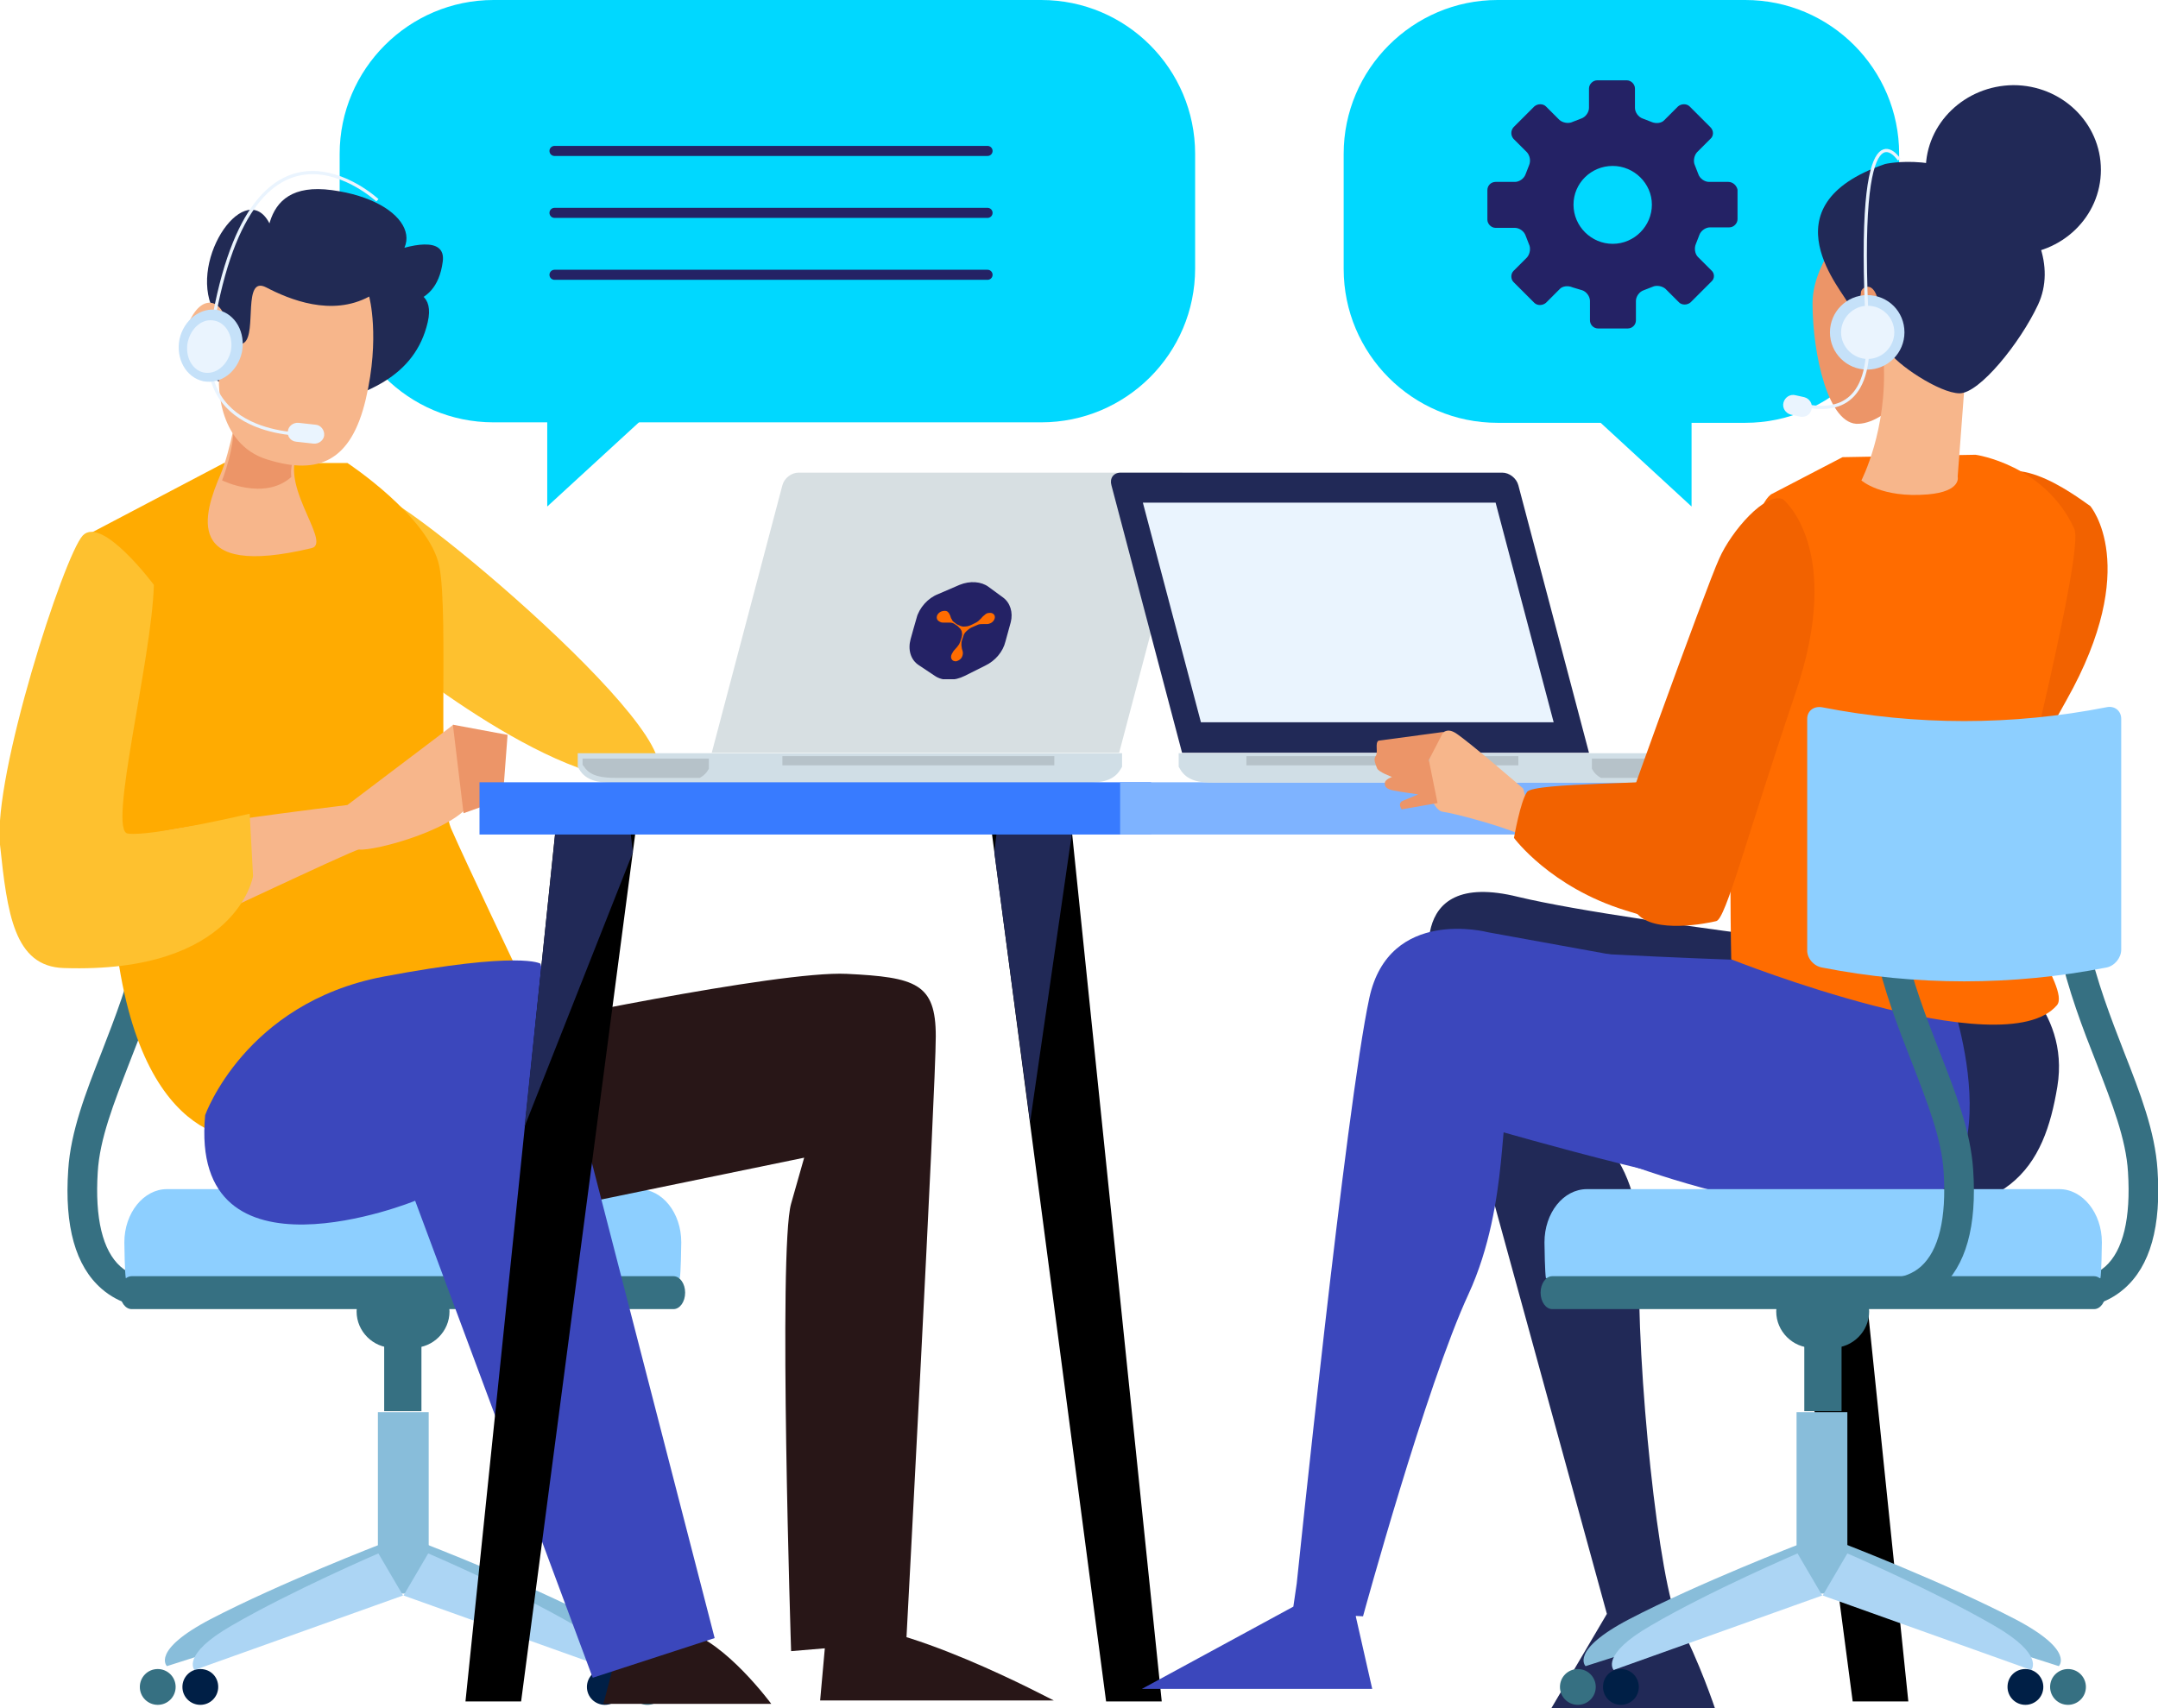 <?xml version="1.0" encoding="utf-8"?>
<!-- Generator: Adobe Illustrator 26.2.1, SVG Export Plug-In . SVG Version: 6.00 Build 0)  -->
<svg version="1.1" id="Ebene_1" xmlns="http://www.w3.org/2000/svg" xmlns:xlink="http://www.w3.org/1999/xlink" x="0px" y="0px"
	 width="446px" height="353.1px" viewBox="0 0 446 353.1" style="enable-background:new 0 0 446 353.1;" xml:space="preserve">
<style type="text/css">
	.st0{fill:#00D8FF;}
	.st1{fill:#FEC12F;}
	.st2{fill:#367082;}
	.st3{fill:#88BDDA;}
	.st4{fill:#ACD5F4;}
	.st5{fill:#001F46;}
	.st6{fill:#8DCFFF;}
	.st7{fill:#7DC2F5;}
	.st8{fill:#FFAB01;}
	.st9{fill:#F7B68B;}
	.st10{fill:#EC9568;}
	.st11{fill:#281617;}
	.st12{fill:#3B47BC;}
	.st13{fill:#D0DEE6;}
	.st14{fill:#B6C2C9;}
	.st15{fill:#D7DFE2;}
	.st16{fill:#212957;}
	.st17{fill:#387BFF;}
	.st18{fill:#7EB3FF;}
	.st19{fill:#242265;}
	.st20{fill:#EAF4FE;}
	.st21{fill:#F26200;}
	.st22{fill:#FF6C00;}
	.st23{fill:#C5E1F9;}
	.st24{fill:none;stroke:#EAF4FE;stroke-width:0.664;stroke-miterlimit:10;}
	.st25{fill:#212A54;}
	.st26{fill:none;stroke:#242265;stroke-width:2.08;stroke-linecap:round;stroke-miterlimit:10;}
	.st27{clip-path:url(#SVGID_00000101824432095334880110000017959134489137474999_);}
	.st28{clip-path:url(#SVGID_00000081633250778905048400000018024821578941362309_);}
</style>
<g>
	<path class="st0" d="M102,0h113.2C232.8,0,247,14.3,247,31.8v23.7c0,17.6-14.3,31.8-31.8,31.8H102c-17.6,0-31.8-14.3-31.8-31.8
		V31.8C70.2,14.3,84.5,0,102,0L102,0z"/>
	<polygon class="st0" points="113.1,104.7 113.1,72.1 148.6,72.1 	"/>
</g>
<g>
	<path class="st0" d="M309.5,0h51.2c17.6,0,31.8,14.3,31.8,31.8v23.8c0,17.6-14.3,31.8-31.8,31.8h-51.2c-17.6,0-31.8-14.3-31.8-31.8
		V31.8C277.7,14.3,292,0,309.5,0L309.5,0z"/>
	<polygon class="st0" points="349.6,104.7 349.6,72.1 314.2,72.1 	"/>
</g>
<path class="st1" d="M76.2,131.4c0,0,35.5,30.3,56.1,29.9c20.6-0.4-47.5-58.3-54.4-59.1C71.1,101.4,76.2,131.4,76.2,131.4
	L76.2,131.4z"/>
<g>
	<g>
		<path class="st2" d="M31.7,270.3c-2.7,0-6.9-0.6-10.7-3.9c-5.4-4.7-7.7-12.9-6.9-24.6c0.5-7.9,3.6-15.9,6.9-24.3
			c5.5-14.2,11.8-30.3,8.5-51.6l6.1-0.9c3.5,22.9-3.3,40.6-8.9,54.8c-3.2,8.3-6.1,15.6-6.5,22.5c-0.6,9.5,1,16.2,4.7,19.5
			c3.5,3.1,8,2.3,8.1,2.3l1.2,6C34.3,270,33.2,270.3,31.7,270.3L31.7,270.3z"/>
		<g>
			<g>
				<path class="st3" d="M78.9,319.1l6,9.2l-50.4,16.1c0,0-3.4-3.2,9-9.7C57.9,327.2,78.9,319.1,78.9,319.1z"/>
				<path class="st3" d="M87.8,319.1l-6,9.2l50.4,16.1c0,0,3.4-3.2-9-9.7C108.8,327.2,87.8,319.1,87.8,319.1z"/>
			</g>
			<rect x="78.1" y="291.9" class="st3" width="10.5" height="37.5"/>
			<g>
				<path class="st4" d="M78.2,321.1l5.1,8.7l-43.1,15.4c0,0-2.9-3.1,7.7-9.2C60.3,328.8,78.2,321.1,78.2,321.1z"/>
				<path class="st4" d="M88.5,321.1l-5.1,8.7l43.1,15.4c0,0,2.9-3.1-7.7-9.2C106.5,328.8,88.5,321.1,88.5,321.1z"/>
			</g>
			<path class="st5" d="M45.1,348.7c0,2-1.6,3.7-3.7,3.7c-2,0-3.7-1.6-3.7-3.7c0-2,1.6-3.7,3.7-3.7S45.1,346.6,45.1,348.7z"/>
			<path class="st5" d="M128.7,348.7c0,2-1.6,3.7-3.7,3.7c-2,0-3.7-1.6-3.7-3.7c0-2,1.6-3.7,3.7-3.7
				C127,345,128.7,346.6,128.7,348.7z"/>
			<path class="st2" d="M36.3,348.7c0,2-1.6,3.7-3.7,3.7c-2,0-3.7-1.6-3.7-3.7c0-2,1.6-3.7,3.7-3.7C34.6,345,36.3,346.6,36.3,348.7z
				"/>
			<path class="st2" d="M137.5,348.7c0,2-1.6,3.7-3.7,3.7c-2,0-3.7-1.6-3.7-3.7c0-2,1.6-3.7,3.7-3.7S137.5,346.6,137.5,348.7z"/>
		</g>
		<rect x="79.4" y="278.2" class="st2" width="7.7" height="13.5"/>
		<path class="st2" d="M92.9,271.1c0,4.1-3.4,7.5-7.5,7.5h-4.2c-4.1,0-7.5-3.4-7.5-7.5l0,0c0-4.2,3.4-7.5,7.5-7.5h4.2
			C89.5,263.5,92.9,266.9,92.9,271.1L92.9,271.1z"/>
		<path class="st6" d="M140.5,264.2c0.2-0.9,0.3-6.4,0.3-7.4c0-6.1-3.9-11-8.8-11H34.5c-4.8,0-8.8,4.9-8.8,11c0,1,0.1,6.5,0.3,7.4
			H140.5L140.5,264.2z"/>
		<path class="st2" d="M24.8,267.2c0,1.9,1.1,3.4,2.4,3.4h112c1.3,0,2.4-1.5,2.4-3.4l0,0c0-1.9-1.1-3.4-2.4-3.4h-112
			C25.9,263.8,24.8,265.3,24.8,267.2L24.8,267.2z"/>
		<g>
			<path class="st6" d="M30.3,207.9c2.4,0.2,17.7,0.4,20.3,0.5c16.7,0.2,31.2-2.9,32-7.1c3.3-17.1,3.5-34.7,0.4-51.8
				c-0.7-4.1-15.3-7.3-32.4-7.1c-2.7,0-18.3,0.3-20.7,0.5C35,164.2,35.2,186.5,30.3,207.9L30.3,207.9z"/>
			<path class="st2" d="M28,142.9c-1.9,0-3.2,0.9-2.9,2c4.7,20.1,4.8,40.9,0.5,61c-0.2,1.1,1.1,2,2.9,2l0,0c1.8,0,3.5-0.8,3.8-1.9
				c4.4-20.1,4.2-41-0.4-61.2C31.6,143.7,29.8,142.8,28,142.9L28,142.9L28,142.9z"/>
			<path class="st7" d="M27.2,207.8c0.5,0.2,3.8,0.3,4.4,0.3c3.6,0,7.4-3.2,8.1-7.2c3-16.9,3-34.2-0.2-51.1
				c-0.8-4.1-4.6-7.3-8.3-7.2c-0.6,0-4,0.1-4.5,0.3C32,164.2,32.1,186.5,27.2,207.8z"/>
		</g>
	</g>
	<path class="st8" d="M52.4,235.4c0,0-23.5,4.1-28.6-41.8S17.2,111,17.2,111l29.1-15.3h25.5c0,0,17,11.2,19,21.4s-0.6,46.9,2.4,54.1
		c3.1,7.1,14.3,30.6,14.3,30.6L52.4,235.4L52.4,235.4z"/>
	<path class="st9" d="M71.8,166.4l18.5-14l3.4-2.6c0,0,6.5,9,4.1,15.2c-2.3,6.2-20.5,11-23.6,10.6c-1-0.1-41.9,19.5-43.2,19.6
		c-14.6,1.4-1.7-20.8-1.7-22.1C29.2,171.6,71.8,166.4,71.8,166.4L71.8,166.4z"/>
	<polygon class="st10" points="104.9,151.9 103.9,165.2 95.8,168.1 93.6,149.8 	"/>
	<path class="st1" d="M31.8,120.9c0,0-10.7-14.4-14.7-10.2c-3.9,4.2-18.6,49.7-17.1,63.9s2.9,25.2,13.2,25.5
		c35.8,1.2,39.1-19,39.1-19l-0.7-12.9c0,0-20.4,4.8-25.2,4.1C22.2,171.8,31.4,136.2,31.8,120.9L31.8,120.9z"/>
	<g>
		<path class="st11" d="M127.4,342l-2.7,10.2h34.7c0,0-9.5-12.9-17.7-15C133.5,335.2,127.4,342,127.4,342L127.4,342z"/>
		<path class="st11" d="M106.3,212.2c0,0,54.4-11.6,68.7-10.9c14.3,0.7,18.4,2,18.4,12.9s-6.1,125.1-6.1,125.1l-23.8,2
			c0,0-2.7-83,0-92.5l2.7-9.5l-66,13.6L106.3,212.2L106.3,212.2z"/>
		<path class="st12" d="M42.4,230.5c0,0,8.2-23.1,36.7-28.6c28.6-5.4,32.6-2.7,32.6-2.7l36,139.4l-25.2,8.2l-36.7-98.6
			C85.9,248.2,39,267.2,42.4,230.5z"/>
		<path class="st11" d="M170.9,335.9l-1.4,15.6h48.3C217.8,351.6,185.2,333.9,170.9,335.9z"/>
	</g>
</g>
<g>
	<g>
		<path class="st13" d="M119.4,158.5C119.4,158.5,119.4,158.4,119.4,158.5v-2.8h112.5v2.7v0.1l-0.3,0.5c-1.4,2.4-4,2.8-7,2.8h-97.9
			c-3,0-5.6-0.4-7-2.8C119.7,159,119.4,158.5,119.4,158.5z"/>
		<path class="st14" d="M146.5,158.9C146.5,158.9,146.5,159,146.5,158.9l-0.3,0.5c-0.4,0.6-1,1.1-1.6,1.4h-17.1
			c-2.9,0-5.4-0.3-6.7-2.2l-0.3-0.4c0,0,0,0-0.1-0.1v-1.3h26.1V158.9L146.5,158.9z"/>
		<rect x="161.7" y="156.3" class="st14" width="56.2" height="1.9"/>
		<path class="st15" d="M147.1,155.6l14.6-55.3c0.4-1.5,1.9-2.6,3.3-2.6h79c1.5,0,2.3,1.2,1.9,2.6l-14.6,55.3H147.1L147.1,155.6z"/>
	</g>
	<g>
		<polygon points="382.9,351.7 394.4,351.7 375.4,167.7 358.7,167.7 		"/>
		<polygon class="st16" points="359.8,176.2 367.1,231.9 375.8,171.8 375.4,167.7 360.8,167.7 		"/>
		<polygon points="228.6,351.7 240.1,351.7 221.1,167.7 204.4,167.7 		"/>
		<polygon class="st16" points="205.5,176.2 212.9,231.9 221.6,171.8 221.1,167.7 206.5,167.7 		"/>
		<polygon points="107.7,351.7 96.2,351.7 115.2,167.7 131.9,167.7 		"/>
		<polygon class="st16" points="130.8,176.2 108.4,232.9 114.8,171.8 115.2,167.7 129.8,167.7 		"/>
		<rect x="99.1" y="161.7" class="st17" width="138.8" height="10.8"/>
		<rect x="231.5" y="161.7" class="st18" width="157.6" height="10.8"/>
	</g>
</g>
<path class="st19" d="M357.2,37.6h-4c-0.9,0-1.9-0.7-2.2-1.6l-0.7-1.8c-0.4-0.8-0.2-2,0.4-2.7l2.8-2.8c0.7-0.6,0.7-1.7,0-2.4
	l-4.3-4.3c-0.6-0.6-1.7-0.6-2.4,0l-2.8,2.8c-0.6,0.7-1.8,0.8-2.7,0.4l-1.8-0.7c-0.9-0.3-1.6-1.3-1.6-2.2v-4c0-0.9-0.8-1.7-1.7-1.7
	h-6.1c-0.9,0-1.7,0.8-1.7,1.7v4c0,0.9-0.7,1.9-1.6,2.2l-1.8,0.7c-0.8,0.4-2,0.2-2.7-0.4l-2.8-2.8c-0.6-0.6-1.7-0.6-2.4,0l-4.3,4.3
	c-0.6,0.7-0.6,1.7,0,2.4l2.8,2.8c0.6,0.7,0.8,1.8,0.4,2.7l-0.7,1.8c-0.3,0.9-1.3,1.6-2.2,1.6h-4c-0.9,0-1.7,0.7-1.7,1.7v6.1
	c0,0.9,0.8,1.7,1.7,1.7h4c0.9,0,1.9,0.7,2.2,1.6l0.7,1.8c0.4,0.8,0.2,2-0.4,2.7l-2.8,2.8c-0.6,0.6-0.6,1.7,0,2.3l4.3,4.3
	c0.6,0.6,1.7,0.6,2.4,0l2.8-2.8c0.6-0.7,1.8-0.8,2.7-0.4l2,0.6c0.9,0.3,1.6,1.3,1.6,2.2v4c0,0.9,0.7,1.7,1.7,1.7h6.1
	c0.9,0,1.7-0.7,1.7-1.7v-4c0-0.9,0.7-1.9,1.6-2.2l1.8-0.7c0.8-0.4,2-0.2,2.7,0.4l2.8,2.8c0.6,0.6,1.7,0.6,2.4,0l4.3-4.3
	c0.7-0.6,0.7-1.7,0-2.3l-2.8-2.8c-0.6-0.6-0.8-1.8-0.4-2.7l0.7-1.8c0.3-0.9,1.3-1.6,2.2-1.6h4c0.9,0,1.7-0.8,1.7-1.7v-6.1
	C358.9,38.3,358.1,37.6,357.2,37.6z M333.3,50.4c-4.4,0-8.1-3.6-8.1-8.1c0-4.4,3.6-8,8.1-8c4.4,0,8.1,3.6,8.1,8
	S337.8,50.4,333.3,50.4z"/>
<g>
	<path class="st13" d="M356.1,158.5C356.2,158.5,356.2,158.4,356.1,158.5v-2.8H243.6v2.7v0.1l0.3,0.5c1.4,2.4,4,2.8,7,2.8h97.9
		c3,0,5.6-0.4,7-2.8L356.1,158.5L356.1,158.5z"/>
	<path class="st14" d="M329,158.9C329,158.9,329,159,329,158.9l0.3,0.5c0.4,0.6,1,1.1,1.6,1.4H348c2.9,0,5.4-0.3,6.7-2.2l0.3-0.4
		c0,0,0,0,0.1-0.1v-1.3H329V158.9L329,158.9z"/>
	<rect x="257.6" y="156.3" class="st14" width="56.2" height="1.9"/>
	<g>
		<path class="st16" d="M328.4,155.6l-14.6-55.3c-0.4-1.5-1.9-2.6-3.3-2.6h-78.9c-1.5,0-2.3,1.2-1.9,2.6l14.6,55.3H328.4
			L328.4,155.6z"/>
		<polygon class="st20" points="248.2,149.3 236.2,103.9 309.1,103.9 321.1,149.3 		"/>
	</g>
</g>
<g>
	<path class="st16" d="M413.6,199.4c0,0,14.3,8.8,11.6,25.2c-2.7,16.3-9.5,29.2-41.5,25.2c-32-4.1-59.2-19-59.2-19s15,5.4,14.3,28.6
		c-0.7,23.1,4.1,68.7,8.2,76.2s7.5,17.7,7.5,17.7h-34l11.6-19.7l-36-131.2c0,0-6.8-23.1,17.7-17
		C338.1,191.2,413.6,199.4,413.6,199.4L413.6,199.4z"/>
	<path class="st12" d="M371.4,204.3l-63.9-11.6c0,0-20.4-5.4-24.5,13.6c-4.8,22.2-15,121-15,121l-0.7,4.8l-31.3,17h47.6l-3.4-15
		l28.6-100.6c0,0,49,14.3,65.3,14.3s28.6-6.1,28.6-8.8S383,203,371.4,204.3L371.4,204.3z"/>
	<g>
		<path class="st9" d="M314,172.4c-4.1-1.8-13.5-4.3-15.8-4.6s-4.1-6.6-2.8-10.7c0.8-2.7,1.7-5.1,3-5.8c0.7-0.4,1.4-0.4,2.4,0.2
			c2.8,1.8,14,11.5,14,11.5S318.1,174.2,314,172.4z"/>
		<path class="st10" d="M284.9,153.1l13.4-1.8l-3,5.8l1.8,8.9l-7.4,1.3c0,0-1-1.3,0.3-1.8s3.1-1.3,3.1-1.3s-3.6-0.5-5.1-0.8
			s-1.8-0.8-1.8-1.5c0-0.8,1.5-1.3,1.5-1.3s-2.8-1-3.1-1.8c-0.3-0.8-0.8-1.8-0.3-2.5C284.9,155.6,284.1,153.6,284.9,153.1
			L284.9,153.1z"/>
	</g>
	<path class="st12" d="M403.4,207c0,0,16.3,46.9-19.7,44.2s-68.7-19-71.4-21.8c-2.7-2.7,0,19-8.8,38.1c-8.8,19-21.8,66.6-21.8,66.6
		l-12.9-0.7l15-120.4c0,0,0.7-18.9,27.9-17c29.2,2,56.4,2.7,56.4,2.7L403.4,207L403.4,207z"/>
	<path class="st10" d="M396.5,77.9c0,0-5.9,9.3-12.3,9.7c-6.4,0.5-9.6-14.6-9.6-24.9c0-10.2,11.2-20,12.3-22.9
		c1.1-2.9,12.3,6.8,12.3,15.6S396.5,75.4,396.5,77.9z"/>
	<path class="st21" d="M432,104.6c0,0,10.7,12.4-4.9,40.1c-15.5,27.7-22.5,43-24.6,43.1c-2.1,0.1-13,0.2-15.8-4.5s-5.1-8.7-4.1-11.1
		c1-2.4,24.1-64.1,26.5-69.8C413.8,90.8,428.8,102.4,432,104.6z"/>
	<path class="st22" d="M366,102.2l14.8-7.7l27.5-0.5c0,0,14.3,2,20.4,15.3c2.1,4.6-11.5,57.4-13.1,66.5c-2,11.6,12.5,28.5,9.5,32
		c-11.1,12.9-67.3-9.5-67.3-9.5S355.8,110.3,366,102.2L366,102.2z"/>
	<path class="st21" d="M368.5,103.2c0,0,12.8,10.2,2.5,40.3c-10.2,30.1-14.3,46.4-16.3,46.9s-12.8,2.6-16.3-1.5
		c-3.6-4.1-6.6-7.7-6.1-10.2c0.5-2.6,20.4-57.6,23-63.2C357.8,109.8,364.9,101.6,368.5,103.2z"/>
	<path class="st9" d="M406.3,76l-1.7,22.5c0,0,0.9,3.1-6.2,3.7c-9.6,0.8-13.7-2.9-13.7-2.9s5.4-10.4,4.6-24.6
		C388.4,60.5,406.3,76,406.3,76L406.3,76z"/>
	<path class="st16" d="M389.6,33.9c0,0,12.2-2.9,24.1,6.2c7.1,5.4,11.2,15,7.5,22.9S409.1,81.3,405,81.3c-4.2,0-13.3-6.2-14.6-8.7
		c-1.2-2.5-1.2-4.2-2.1-9.6c-0.8-5.4-3.7-3.7-3.7-2.5s-1.7,5-2.5,2.5C381.3,60.5,364.2,42.6,389.6,33.9z"/>
	<path class="st16" d="M398,35.1c0,9.7,8.1,17.5,18.1,17.5s18.1-7.8,18.1-17.5s-8.1-17.5-18.1-17.5C406.1,17.7,398,25.5,398,35.1z"
		/>
	<path class="st21" d="M346.2,161c-2.5,1.1-29.2,0.7-30.6,2.7s-2.7,9.5-2.7,9.5s7.5,10.2,23.1,15s15,5.4,22.4-9.5
		C366,163.7,352.4,158.3,346.2,161L346.2,161z"/>
	<g>
		<path class="st2" d="M428.3,270.3c2.7,0,6.9-0.6,10.7-3.9c5.4-4.7,7.7-12.9,6.9-24.6c-0.5-7.9-3.6-15.9-6.9-24.3
			c-5.5-14.2-11.8-30.3-8.5-51.6l-6.1-0.9c-3.5,22.9,3.3,40.6,8.9,54.8c3.2,8.3,6.1,15.6,6.5,22.5c0.6,9.5-1,16.2-4.7,19.5
			c-3.5,3.1-8,2.3-8.1,2.3l-1.2,6C425.7,270,426.8,270.3,428.3,270.3L428.3,270.3z"/>
		<g>
			<g>
				<path class="st3" d="M381.1,319.1l-6,9.2l50.4,16.1c0,0,3.4-3.2-9-9.7C402.1,327.2,381.1,319.1,381.1,319.1z"/>
				<path class="st3" d="M372.1,319.1l6,9.2l-50.4,16.1c0,0-3.4-3.2,9-9.7C351.1,327.2,372.1,319.1,372.1,319.1z"/>
			</g>
			<rect x="371.3" y="291.9" class="st3" width="10.5" height="37.5"/>
			<g>
				<path class="st4" d="M381.8,321.1l-5.1,8.7l43.1,15.4c0,0,2.9-3.1-7.7-9.2C399.7,328.8,381.8,321.1,381.8,321.1L381.8,321.1z"/>
				<path class="st4" d="M371.5,321.1l5.1,8.7l-43.1,15.4c0,0-2.9-3.1,7.7-9.2C353.5,328.8,371.5,321.1,371.5,321.1z"/>
			</g>
			<path class="st5" d="M414.9,348.7c0,2,1.6,3.7,3.7,3.7c2,0,3.7-1.6,3.7-3.7c0-2-1.6-3.7-3.7-3.7S414.9,346.6,414.9,348.7z"/>
			<path class="st5" d="M331.3,348.7c0,2,1.6,3.7,3.7,3.7c2,0,3.7-1.6,3.7-3.7c0-2-1.6-3.7-3.7-3.7S331.3,346.6,331.3,348.7z"/>
			<path class="st2" d="M423.7,348.7c0,2,1.6,3.7,3.7,3.7c2,0,3.7-1.6,3.7-3.7c0-2-1.6-3.7-3.7-3.7
				C425.4,345,423.7,346.6,423.7,348.7z"/>
			<path class="st2" d="M322.4,348.7c0,2,1.6,3.7,3.7,3.7c2,0,3.7-1.6,3.7-3.7c0-2-1.6-3.7-3.7-3.7
				C324.1,345,322.4,346.6,322.4,348.7z"/>
		</g>
		<rect x="372.9" y="278.2" class="st2" width="7.7" height="13.5"/>
		<path class="st2" d="M367.1,271.1c0,4.1,3.4,7.5,7.5,7.5h4.2c4.1,0,7.5-3.4,7.5-7.5l0,0c0-4.2-3.4-7.5-7.5-7.5h-4.2
			C370.5,263.5,367.1,266.9,367.1,271.1L367.1,271.1z"/>
		<path class="st6" d="M319.5,264.2c-0.2-0.9-0.3-6.4-0.3-7.4c0-6.1,3.9-11,8.8-11h97.6c4.8,0,8.8,4.9,8.8,11c0,1-0.1,6.5-0.3,7.4
			H319.5z"/>
		<path class="st2" d="M435.2,267.2c0,1.9-1.1,3.4-2.4,3.4h-112c-1.3,0-2.4-1.5-2.4-3.4l0,0c0-1.9,1.1-3.4,2.4-3.4h112
			C434.1,263.8,435.2,265.3,435.2,267.2L435.2,267.2z"/>
		<path class="st2" d="M390.2,270.3c2.7,0,6.9-0.6,10.7-3.9c5.4-4.7,7.7-12.9,6.9-24.6c-0.5-7.9-3.6-15.9-6.9-24.3
			c-5.5-14.2-11.8-30.3-8.5-51.6l-6.1-0.9c-3.5,22.9,3.3,40.6,8.9,54.8c3.2,8.3,6.1,15.6,6.5,22.5c0.6,9.5-1,16.2-4.7,19.5
			c-3.5,3.1-8,2.3-8.1,2.3l-1.2,6C387.6,270,388.7,270.3,390.2,270.3L390.2,270.3z"/>
		<path class="st6" d="M376.6,200c19.4,3.8,39.3,3.8,58.7,0c1.7-0.3,3.1-2,3.1-3.7v-47.7c0-1.7-1.4-2.8-3.1-2.4
			c-19.4,3.8-39.3,3.8-58.7,0c-1.7-0.3-3.1,0.7-3.1,2.4v47.7C373.4,198,374.8,199.7,376.6,200z"/>
	</g>
</g>
<g>
	<path class="st23" d="M393.6,68.7c0,4.2-3.4,7.7-7.7,7.7c-4.2,0-7.7-3.4-7.7-7.7c0-4.2,3.4-7.7,7.7-7.7
		C390.2,61,393.6,64.4,393.6,68.7z"/>
	<path class="st24" d="M372.4,83.7c6.8,1.6,14.4,0.2,13.6-15c-2.7-50,6.5-35.7,6.5-35.7"/>
	<path class="st20" d="M371.9,86.1l-1.8-0.4c-1.1-0.3-1.8-1.4-1.5-2.5l0,0c0.3-1.1,1.4-1.8,2.5-1.5l1.8,0.4c1.1,0.3,1.8,1.4,1.5,2.5
		l0,0C374.2,85.7,373.1,86.4,371.9,86.1z"/>
	<path class="st20" d="M391.5,68.7c0,3-2.5,5.5-5.5,5.5s-5.5-2.5-5.5-5.5s2.5-5.5,5.5-5.5S391.5,65.6,391.5,68.7z"/>
</g>
<g>
	<path class="st25" d="M62.8,84.6c0,0-17.5-4.2-22.1-8.5s5.7-5.5,2.9-13.1C39.5,52,52,35.5,56.3,47.6c4.4,12.1-1.8,16.5-1.4,10.7
		c0.4-5.7-2.6-21.2,13.7-19s21.2,13.1,7.2,17.2S93,43.4,91.5,54.1c-1.4,10.7-11,8.8-14.3,8.4C74,62.1,91,55.3,88.4,66.6
		C85.8,77.8,75.7,82,62.8,84.6L62.8,84.6z"/>
	<path class="st9" d="M49.3,83.4c0,0-1.7,10-3.7,14.6c-3.5,8.2-8,21.7,18.8,15.3c4.5-1.1-8.2-14.5-1.8-21.1
		C68.8,85.7,49.3,83.4,49.3,83.4z"/>
	<path class="st10" d="M47,83.3c0,0,3.5,3.7-1.1,16c0,0,8.7,4.3,14.3-0.7c-0.2-2,0.2-4.2,2.2-6.4C68.8,85.7,47,83.3,47,83.3z"/>
	<path class="st9" d="M76.3,61.3c0,0,2.3,8.4-0.7,21.2S65.9,98.3,55.3,95c-10.6-3.2-10.5-16.3-9.8-19.4c0.6-3.1-9.7-2-6.5-8.9
		c3.2-7,7.3-3.6,7.4-0.7c0.1,2.9,1.5,6.8,4.1,4.8S50.1,56.9,55,59.4C59.8,61.9,68.5,65.5,76.3,61.3L76.3,61.3z"/>
</g>
<g>
	<path class="st24" d="M64.3,89.8c0,0-24,1.3-20.8-19.9C51.5,16.7,78,41.4,78,41.4"/>
	<path class="st23" d="M37.1,70.1c-0.8,4,1.3,7.9,4.9,8.7c3.6,0.7,7.1-1.9,8-6c0.8-4-1.3-7.9-4.9-8.7C41.5,63.4,38,66.1,37.1,70.1
		L37.1,70.1z"/>
	<path class="st20" d="M61.2,91.3l3.6,0.4c1.1,0.1,2.1-0.7,2.2-1.7l0,0c0.1-1.1-0.7-2.1-1.7-2.2l-3.6-0.4c-1.1-0.1-2.1,0.7-2.2,1.7
		l0,0C59.3,90.2,60.1,91.2,61.2,91.3z"/>
	<path class="st20" d="M38.8,70.7c-0.6,3,0.9,5.8,3.3,6.3c2.5,0.5,4.9-1.5,5.6-4.4c0.6-3-0.9-5.8-3.3-6.3
		C41.9,65.7,39.5,67.7,38.8,70.7L38.8,70.7z"/>
</g>
<g>
	<line class="st26" x1="114.6" y1="31.2" x2="204.1" y2="31.2"/>
	<line class="st26" x1="114.6" y1="44" x2="204.1" y2="44"/>
	<line class="st26" x1="114.6" y1="56.8" x2="204.1" y2="56.8"/>
</g>
<g id="b">
	<g>
		<g>
			<defs>
				<polygon id="SVGID_1_" points="191.8,119.5 211,120.8 205.8,140.4 185.8,140.4 				"/>
			</defs>
			<clipPath id="SVGID_00000036959351086770793740000001022671872852921237_">
				<use xlink:href="#SVGID_1_"  style="overflow:visible;"/>
			</clipPath>
			<g style="clip-path:url(#SVGID_00000036959351086770793740000001022671872852921237_);">
				<g>
					<g>
						<defs>
							<polygon id="SVGID_00000143583158252541700120000018112224953772272521_" points="191.8,119.5 211,120.8 205.8,140.4 
								185.8,140.4 							"/>
						</defs>
						<clipPath id="SVGID_00000093897278157242966420000003945427368147483798_">
							<use xlink:href="#SVGID_00000143583158252541700120000018112224953772272521_"  style="overflow:visible;"/>
						</clipPath>
						<g style="clip-path:url(#SVGID_00000093897278157242966420000003945427368147483798_);">
							<g>
								<path class="st19" d="M189.4,127.8l-1.2,4.3c-0.6,2.2,0,4.3,1.7,5.4l3.3,2.2c1.6,1.1,4,1.1,6.2,0l4.2-2.1
									c2.1-1,3.7-2.9,4.2-5l1.1-4c0.5-2-0.1-4-1.6-5.1l-3-2.2c-1.5-1.1-3.8-1.3-6-0.4l-4.4,1.9C191.8,123.6,190,125.6,189.4,127.8
									"/>
								<path class="st22" d="M195.2,128.7c-0.3,0-0.6,0-0.8-0.1c-0.5-0.2-0.8-0.5-0.8-1c0-0.6,0.6-1.2,1.3-1.3
									c0.5-0.1,0.9,0,1.1,0.3c0.2,0.2,0.3,0.5,0.4,0.7c0.1,0.2,0.1,0.5,0.3,0.7c0.1,0.3,0.3,0.5,0.6,0.7c0.2,0.2,0.5,0.4,0.8,0.5
									c0.4,0.2,0.8,0.4,1.4,0.3c0.5,0,1-0.2,1.4-0.4c0.2-0.1,0.4-0.2,0.6-0.3c0.5-0.2,0.9-0.6,1.2-0.9c0.2-0.2,0.4-0.5,0.7-0.7
									c0.3-0.3,0.6-0.5,1-0.5c0.6-0.1,1.1,0.2,1.2,0.7c0.1,0.6-0.4,1.3-1.1,1.5c-0.2,0.1-0.5,0.1-0.7,0.1h-0.6c-0.3,0-0.7,0-1,0.1
									c-0.2,0.1-0.5,0.2-0.7,0.3c-0.2,0.1-0.5,0.2-0.7,0.3c-0.4,0.2-0.8,0.5-1.1,0.8s-0.5,0.6-0.6,1c-0.1,0.3-0.2,0.6-0.3,0.9
									c-0.1,0.3-0.1,0.6-0.1,1c0,0.2,0.1,0.5,0.1,0.7c0.1,0.3,0.2,0.6,0.2,0.9c0,0.3-0.1,0.7-0.3,1c-0.3,0.4-0.7,0.6-1.1,0.7
									c-0.4,0-0.7-0.1-0.9-0.4c-0.2-0.3-0.2-0.7,0-1.1c0.2-0.4,0.4-0.7,0.7-1s0.6-0.7,0.8-1c0.1-0.1,0.1-0.3,0.2-0.4
									c0.1-0.3,0.2-0.6,0.3-0.9c0.1-0.4,0.2-0.8,0.1-1.1c0-0.3-0.1-0.5-0.3-0.8c-0.2-0.2-0.4-0.4-0.6-0.6
									c-0.2-0.1-0.4-0.3-0.6-0.4c-0.3-0.2-0.6-0.3-1-0.3C195.6,128.7,195.4,128.7,195.2,128.7"/>
							</g>
						</g>
					</g>
				</g>
			</g>
		</g>
	</g>
</g>
<g id="e">
</g>
</svg>
